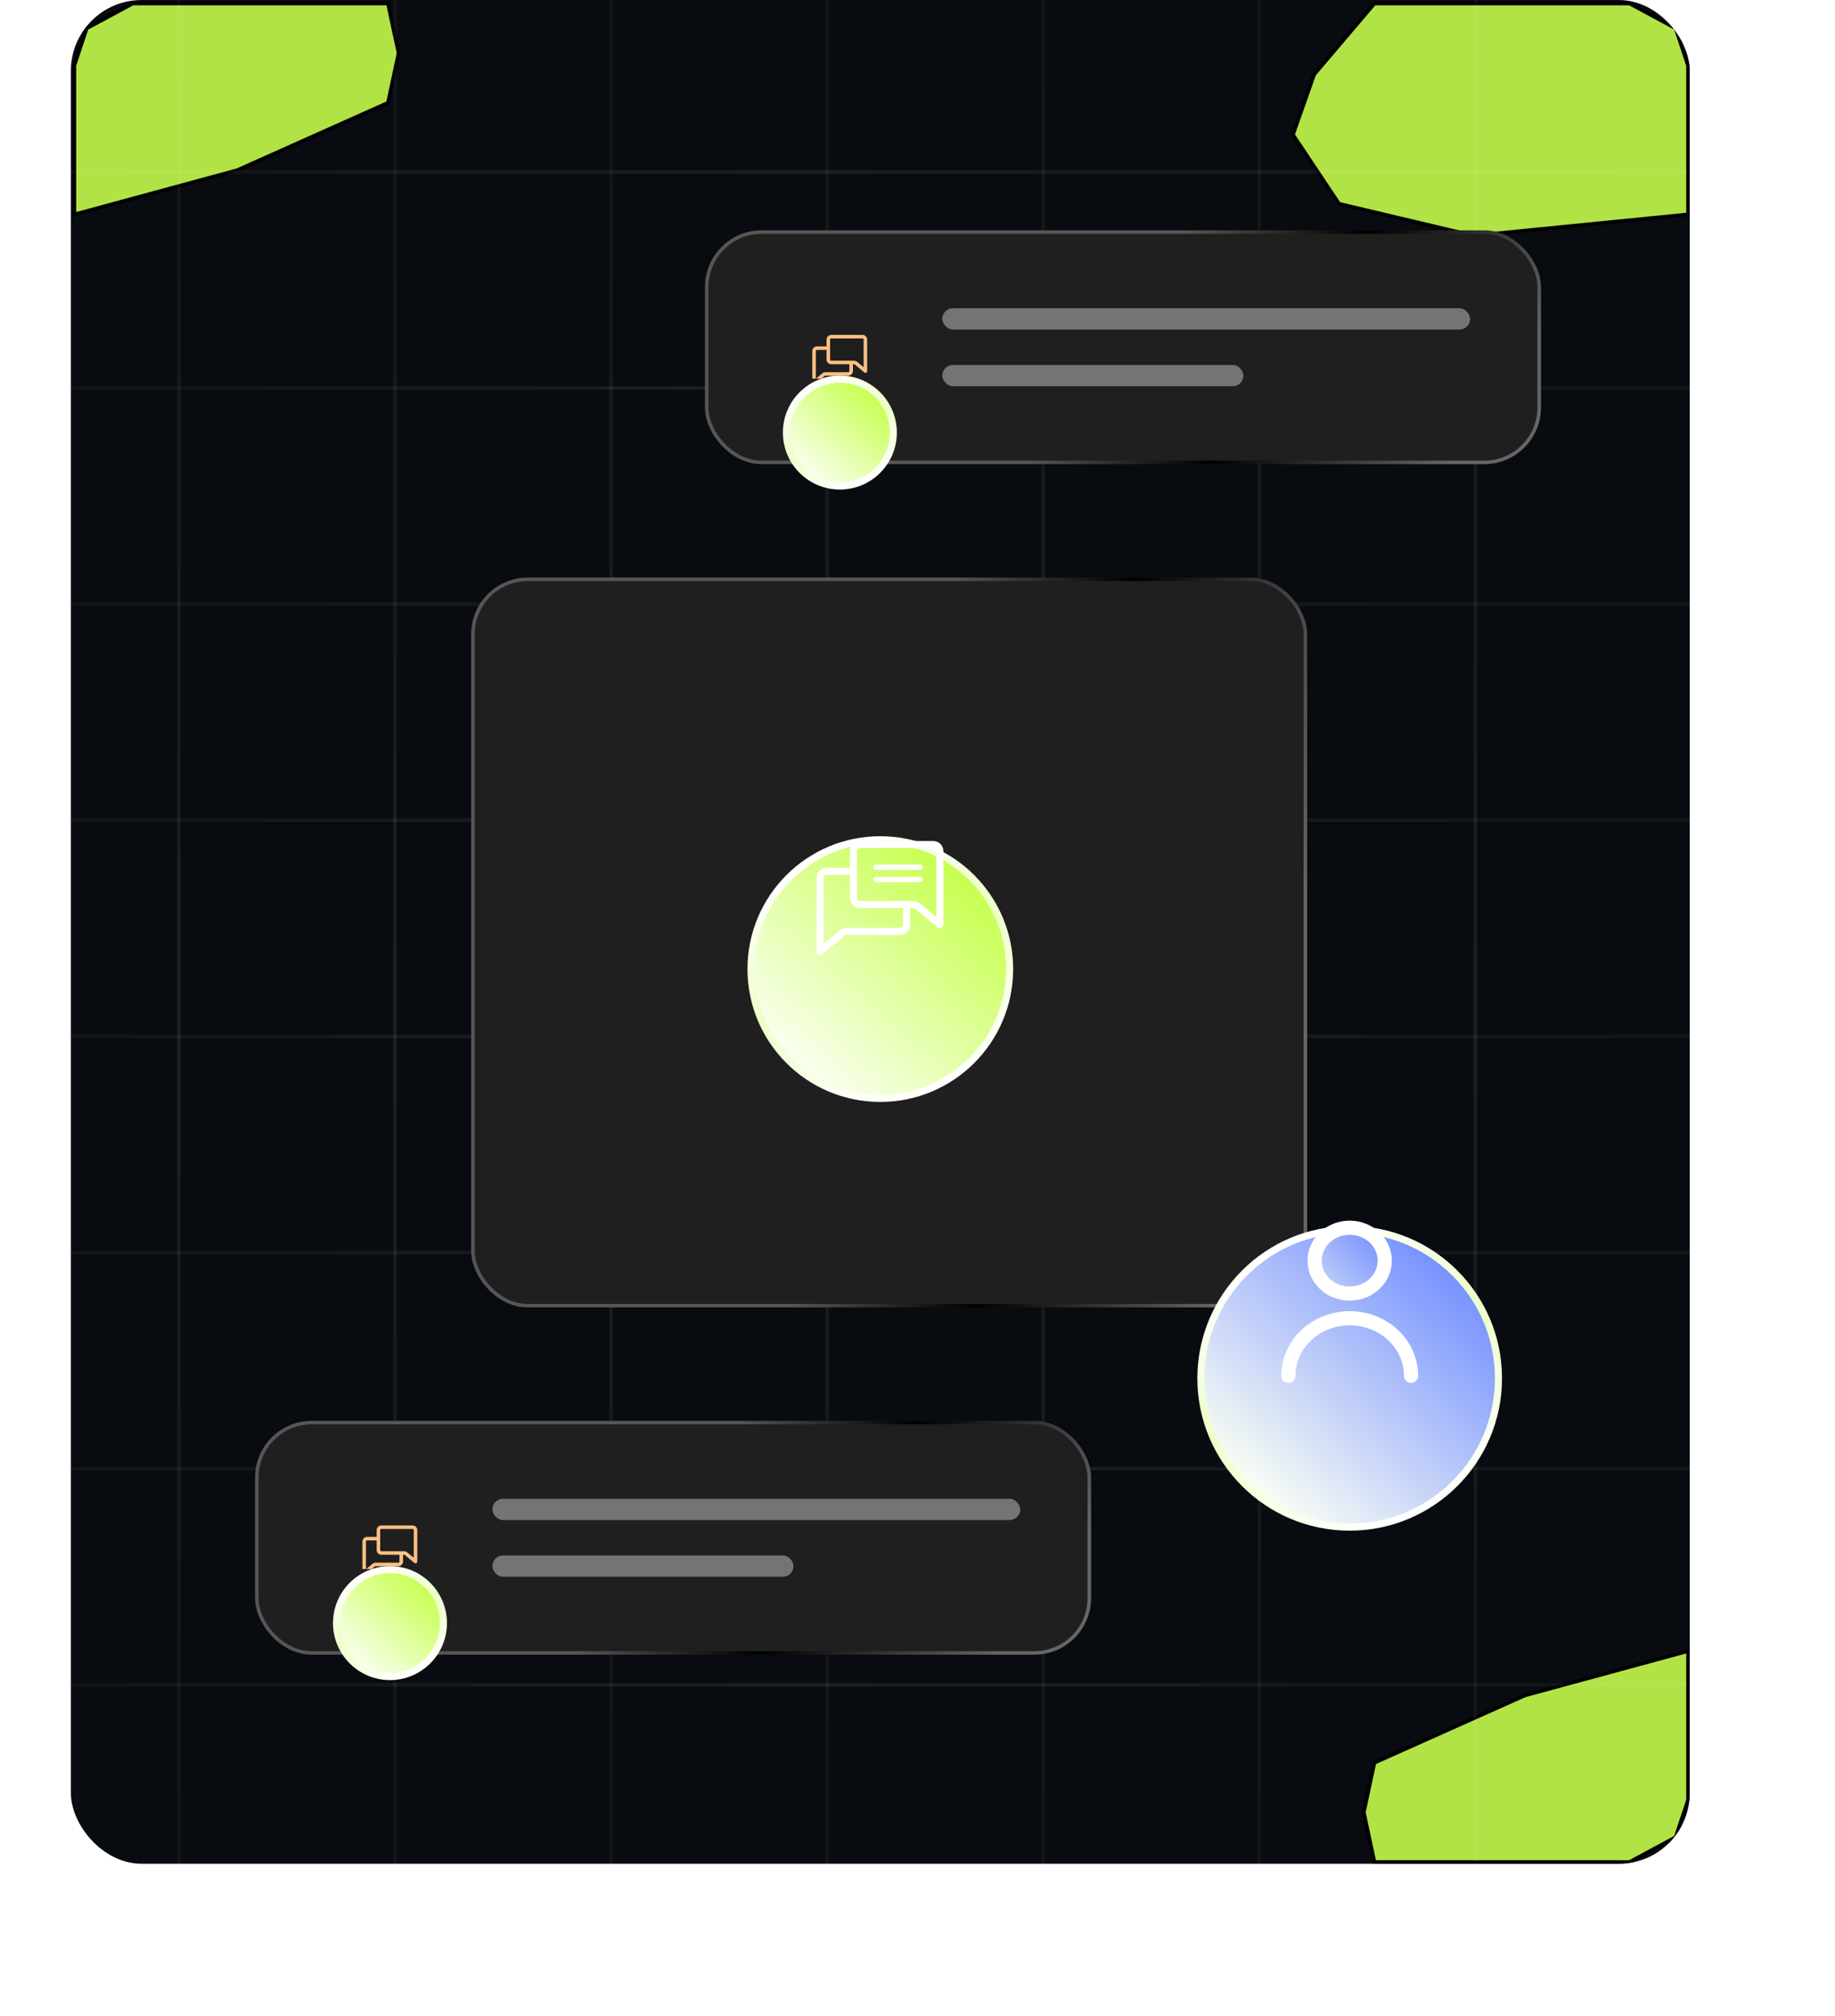 <svg width="518" height="569" viewBox="0 0 518 569" fill="none" xmlns="http://www.w3.org/2000/svg">
<g clip-path="url(#clip0_15_98)">
<rect x="20" width="457" height="526" rx="20" fill="#080B0F"/>
<g filter="url(#filter0_f_15_98)">
<path d="M21 60.5V18.5L24.5 8L37.5 1H109.5L112.5 15L109.5 29L67 48L21 60.5Z" fill="#B1E346"/>
<path d="M21 60.5V18.5L24.5 8L37.5 1H109.5L112.5 15L109.5 29L67 48L21 60.5Z" stroke="black"/>
</g>
<g filter="url(#filter1_f_15_98)">
<path d="M476.5 466V508L473 518.5L460 525.5H388L385 511.5L388 497.5L430.5 478.5L476.5 466Z" fill="#B1E346"/>
<path d="M476.5 466V508L473 518.5L460 525.5H388L385 511.5L388 497.5L430.5 478.5L476.5 466Z" stroke="black"/>
</g>
<g filter="url(#filter2_f_15_98)">
<path d="M476.5 60.5V18.5L473 8L460 1H388L371 21L365 38L378 57.5L416 66.5L476.5 60.5Z" fill="#B1E346"/>
<path d="M476.5 60.5V18.5L473 8L460 1H388L371 21L365 38L378 57.5L416 66.5L476.5 60.5Z" stroke="black"/>
</g>
</g>
<rect x="416" width="1" height="526" fill="url(#paint0_linear_15_98)" fill-opacity="0.08"/>
<rect x="477" y="414" width="1" height="457" transform="rotate(90 477 414)" fill="url(#paint1_linear_15_98)" fill-opacity="0.08"/>
<rect x="477" y="475" width="1" height="457" transform="rotate(90 477 475)" fill="url(#paint2_linear_15_98)" fill-opacity="0.08"/>
<rect x="172" width="1" height="526" fill="url(#paint3_linear_15_98)" fill-opacity="0.08"/>
<rect x="477" y="170" width="1" height="457" transform="rotate(90 477 170)" fill="url(#paint4_linear_15_98)" fill-opacity="0.08"/>
<rect x="294" width="1" height="526" fill="url(#paint5_linear_15_98)" fill-opacity="0.08"/>
<rect x="477" y="292" width="1" height="457" transform="rotate(90 477 292)" fill="url(#paint6_linear_15_98)" fill-opacity="0.08"/>
<rect x="50" width="1" height="526" fill="url(#paint7_linear_15_98)" fill-opacity="0.08"/>
<rect x="477" y="48" width="1" height="457" transform="rotate(90 477 48)" fill="url(#paint8_linear_15_98)" fill-opacity="0.08"/>
<rect x="355" width="1" height="526" fill="url(#paint9_linear_15_98)" fill-opacity="0.08"/>
<rect x="477" y="353" width="1" height="457" transform="rotate(90 477 353)" fill="url(#paint10_linear_15_98)" fill-opacity="0.08"/>
<rect x="111" width="1" height="526" fill="url(#paint11_linear_15_98)" fill-opacity="0.08"/>
<rect x="477" y="109" width="1" height="457" transform="rotate(90 477 109)" fill="url(#paint12_linear_15_98)" fill-opacity="0.08"/>
<rect x="233" width="1" height="526" fill="url(#paint13_linear_15_98)" fill-opacity="0.08"/>
<rect x="477" y="231" width="1" height="457" transform="rotate(90 477 231)" fill="url(#paint14_linear_15_98)" fill-opacity="0.08"/>
<rect x="72.5" y="401.5" width="235" height="65" rx="15.5" fill="#1F1F1F" stroke="url(#paint15_linear_15_98)"/>
<g filter="url(#filter3_d_15_98)">
<circle cx="110.085" cy="434.085" r="15.085" fill="url(#paint16_linear_15_98)" stroke="url(#paint17_linear_15_98)" stroke-width="2"/>
</g>
<g clip-path="url(#clip1_15_98)">
<g filter="url(#filter4_d_15_98)">
<path d="M106.828 431.251H103.607C103.162 431.251 102.801 431.613 102.801 432.06V440.958L105.486 438.718C105.63 438.597 105.813 438.531 106.001 438.531H112.465C112.91 438.531 113.271 438.169 113.271 437.722V435.296M106.828 431.251V428.824C106.828 428.377 107.189 428.015 107.633 428.015H116.492C116.937 428.015 117.297 428.377 117.297 428.824V437.723L114.613 435.482C114.469 435.362 114.286 435.296 114.098 435.296H113.271M106.828 431.251V434.487C106.828 434.933 107.189 435.296 107.633 435.296H113.271" stroke="#FFC082" stroke-linecap="round" stroke-linejoin="round"/>
</g>
</g>
<rect x="139" y="423" width="149" height="6" rx="3" fill="#747474"/>
<rect x="139" y="439" width="85" height="6" rx="3" fill="#747474"/>
<rect x="133.5" y="163.5" width="235" height="205" rx="15.5" fill="#1F1F1F" stroke="url(#paint18_linear_15_98)"/>
<rect x="199.5" y="65.5" width="235" height="65" rx="15.5" fill="#1F1F1F" stroke="url(#paint19_linear_15_98)"/>
<g filter="url(#filter5_d_15_98)">
<circle cx="237.085" cy="98.085" r="15.085" fill="url(#paint20_linear_15_98)" stroke="url(#paint21_linear_15_98)" stroke-width="2"/>
</g>
<g clip-path="url(#clip2_15_98)">
<g filter="url(#filter6_d_15_98)">
<path d="M233.828 95.251H230.607C230.162 95.251 229.801 95.613 229.801 96.06V104.958L232.486 102.718C232.63 102.597 232.813 102.531 233.001 102.531H239.465C239.91 102.531 240.271 102.169 240.271 101.722V99.296M233.828 95.251V92.824C233.828 92.377 234.189 92.015 234.633 92.015H243.492C243.937 92.015 244.297 92.377 244.297 92.824V101.723L241.613 99.482C241.469 99.362 241.286 99.296 241.098 99.296H240.271M233.828 95.251V98.487C233.828 98.933 234.189 99.296 234.633 99.296H240.271" stroke="#FFC082" stroke-linecap="round" stroke-linejoin="round"/>
</g>
</g>
<rect x="266" y="87" width="149" height="6" rx="3" fill="#747474"/>
<rect x="266" y="103" width="85" height="6" rx="3" fill="#747474"/>
<g filter="url(#filter7_d_15_98)">
<circle cx="248.5" cy="249.5" r="36.5" fill="url(#paint22_linear_15_98)" stroke="url(#paint23_linear_15_98)" stroke-width="2"/>
</g>
<g clip-path="url(#clip3_15_98)">
<g filter="url(#filter8_d_15_98)">
<path d="M240.907 242.893H233.396C232.36 242.893 231.519 243.737 231.519 244.779V265.524L237.777 260.302C238.114 260.02 238.54 259.866 238.978 259.866H254.049C255.086 259.866 255.927 259.022 255.927 257.98V252.322M240.907 242.893V237.235C240.907 236.193 241.747 235.349 242.784 235.349H263.437C264.474 235.349 265.315 236.193 265.315 237.235V257.981L259.057 252.758C258.72 252.476 258.294 252.322 257.856 252.322H255.927M240.907 242.893V250.436C240.907 251.478 241.747 252.322 242.784 252.322H255.927" stroke="white" stroke-width="2" stroke-linecap="round" stroke-linejoin="round"/>
<rect x="246.5" y="241" width="14" height="1.49" rx="0.745" fill="white"/>
<rect x="246.5" y="244.49" width="14" height="1.49" rx="0.745" fill="white"/>
</g>
</g>
<g filter="url(#filter9_d_15_98)">
<circle cx="381" cy="365" r="42" fill="url(#paint24_linear_15_98)" stroke="url(#paint25_linear_15_98)" stroke-width="2"/>
</g>
<g filter="url(#filter10_d_15_98)">
<path d="M371.103 352.79C371.103 357.921 375.534 362.08 381 362.08C386.466 362.08 390.897 357.921 390.897 352.79C390.897 347.659 386.466 343.5 381 343.5C375.534 343.5 371.103 347.659 371.103 352.79Z" fill="url(#paint26_linear_15_98)"/>
<path d="M398.32 385.306C398.32 376.327 390.565 369.048 381 369.048C371.435 369.048 363.681 376.327 363.681 385.306M381 362.08C375.534 362.08 371.103 357.921 371.103 352.79C371.103 347.659 375.534 343.5 381 343.5C386.466 343.5 390.897 347.659 390.897 352.79C390.897 357.921 386.466 362.08 381 362.08Z" stroke="white" stroke-width="4" stroke-linecap="round" stroke-linejoin="round"/>
</g>
<defs>
<filter id="filter0_f_15_98" x="-73.5" y="-93.5" width="280.511" height="248.654" filterUnits="userSpaceOnUse" color-interpolation-filters="sRGB">
<feFlood flood-opacity="0" result="BackgroundImageFix"/>
<feBlend mode="normal" in="SourceGraphic" in2="BackgroundImageFix" result="shape"/>
<feGaussianBlur stdDeviation="47" result="effect1_foregroundBlur_15_98"/>
</filter>
<filter id="filter1_f_15_98" x="290.489" y="371.346" width="280.511" height="248.654" filterUnits="userSpaceOnUse" color-interpolation-filters="sRGB">
<feFlood flood-opacity="0" result="BackgroundImageFix"/>
<feBlend mode="normal" in="SourceGraphic" in2="BackgroundImageFix" result="shape"/>
<feGaussianBlur stdDeviation="47" result="effect1_foregroundBlur_15_98"/>
</filter>
<filter id="filter2_f_15_98" x="270.445" y="-93.5" width="300.555" height="254.506" filterUnits="userSpaceOnUse" color-interpolation-filters="sRGB">
<feFlood flood-opacity="0" result="BackgroundImageFix"/>
<feBlend mode="normal" in="SourceGraphic" in2="BackgroundImageFix" result="shape"/>
<feGaussianBlur stdDeviation="47" result="effect1_foregroundBlur_15_98"/>
</filter>
<filter id="filter3_d_15_98" x="0" y="348" width="220.17" height="220.17" filterUnits="userSpaceOnUse" color-interpolation-filters="sRGB">
<feFlood flood-opacity="0" result="BackgroundImageFix"/>
<feColorMatrix in="SourceAlpha" type="matrix" values="0 0 0 0 0 0 0 0 0 0 0 0 0 0 0 0 0 0 127 0" result="hardAlpha"/>
<feOffset dy="24"/>
<feGaussianBlur stdDeviation="47"/>
<feComposite in2="hardAlpha" operator="out"/>
<feColorMatrix type="matrix" values="0 0 0 0 0.9 0 0 0 0 1 0 0 0 0 0.688 0 0 0 0.8 0"/>
<feBlend mode="normal" in2="BackgroundImageFix" result="effect1_dropShadow_15_98"/>
<feBlend mode="normal" in="SourceGraphic" in2="effect1_dropShadow_15_98" result="shape"/>
</filter>
<filter id="filter4_d_15_98" x="97.301" y="425.515" width="57.955" height="30.1" filterUnits="userSpaceOnUse" color-interpolation-filters="sRGB">
<feFlood flood-opacity="0" result="BackgroundImageFix"/>
<feColorMatrix in="SourceAlpha" type="matrix" values="0 0 0 0 0 0 0 0 0 0 0 0 0 0 0 0 0 0 127 0" result="hardAlpha"/>
<feOffset dy="3"/>
<feGaussianBlur stdDeviation="2.5"/>
<feComposite in2="hardAlpha" operator="out"/>
<feColorMatrix type="matrix" values="0 0 0 0 0 0 0 0 0 0 0 0 0 0 0 0 0 0 0.12 0"/>
<feBlend mode="normal" in2="BackgroundImageFix" result="effect1_dropShadow_15_98"/>
<feBlend mode="normal" in="SourceGraphic" in2="effect1_dropShadow_15_98" result="shape"/>
</filter>
<filter id="filter5_d_15_98" x="127" y="12" width="220.17" height="220.17" filterUnits="userSpaceOnUse" color-interpolation-filters="sRGB">
<feFlood flood-opacity="0" result="BackgroundImageFix"/>
<feColorMatrix in="SourceAlpha" type="matrix" values="0 0 0 0 0 0 0 0 0 0 0 0 0 0 0 0 0 0 127 0" result="hardAlpha"/>
<feOffset dy="24"/>
<feGaussianBlur stdDeviation="47"/>
<feComposite in2="hardAlpha" operator="out"/>
<feColorMatrix type="matrix" values="0 0 0 0 0.9 0 0 0 0 1 0 0 0 0 0.688 0 0 0 0.8 0"/>
<feBlend mode="normal" in2="BackgroundImageFix" result="effect1_dropShadow_15_98"/>
<feBlend mode="normal" in="SourceGraphic" in2="effect1_dropShadow_15_98" result="shape"/>
</filter>
<filter id="filter6_d_15_98" x="224.301" y="89.515" width="57.955" height="30.1" filterUnits="userSpaceOnUse" color-interpolation-filters="sRGB">
<feFlood flood-opacity="0" result="BackgroundImageFix"/>
<feColorMatrix in="SourceAlpha" type="matrix" values="0 0 0 0 0 0 0 0 0 0 0 0 0 0 0 0 0 0 127 0" result="hardAlpha"/>
<feOffset dy="3"/>
<feGaussianBlur stdDeviation="2.5"/>
<feComposite in2="hardAlpha" operator="out"/>
<feColorMatrix type="matrix" values="0 0 0 0 0 0 0 0 0 0 0 0 0 0 0 0 0 0 0.12 0"/>
<feBlend mode="normal" in2="BackgroundImageFix" result="effect1_dropShadow_15_98"/>
<feBlend mode="normal" in="SourceGraphic" in2="effect1_dropShadow_15_98" result="shape"/>
</filter>
<filter id="filter7_d_15_98" x="117" y="142" width="263" height="263" filterUnits="userSpaceOnUse" color-interpolation-filters="sRGB">
<feFlood flood-opacity="0" result="BackgroundImageFix"/>
<feColorMatrix in="SourceAlpha" type="matrix" values="0 0 0 0 0 0 0 0 0 0 0 0 0 0 0 0 0 0 127 0" result="hardAlpha"/>
<feOffset dy="24"/>
<feGaussianBlur stdDeviation="47"/>
<feComposite in2="hardAlpha" operator="out"/>
<feColorMatrix type="matrix" values="0 0 0 0 0.9 0 0 0 0 1 0 0 0 0 0.688 0 0 0 0.8 0"/>
<feBlend mode="normal" in2="BackgroundImageFix" result="effect1_dropShadow_15_98"/>
<feBlend mode="normal" in="SourceGraphic" in2="effect1_dropShadow_15_98" result="shape"/>
</filter>
<filter id="filter8_d_15_98" x="225.519" y="232.349" width="45.796" height="42.175" filterUnits="userSpaceOnUse" color-interpolation-filters="sRGB">
<feFlood flood-opacity="0" result="BackgroundImageFix"/>
<feColorMatrix in="SourceAlpha" type="matrix" values="0 0 0 0 0 0 0 0 0 0 0 0 0 0 0 0 0 0 127 0" result="hardAlpha"/>
<feOffset dy="3"/>
<feGaussianBlur stdDeviation="2.5"/>
<feComposite in2="hardAlpha" operator="out"/>
<feColorMatrix type="matrix" values="0 0 0 0 0 0 0 0 0 0 0 0 0 0 0 0 0 0 0.12 0"/>
<feBlend mode="normal" in2="BackgroundImageFix" result="effect1_dropShadow_15_98"/>
<feBlend mode="normal" in="SourceGraphic" in2="effect1_dropShadow_15_98" result="shape"/>
</filter>
<filter id="filter9_d_15_98" x="244" y="252" width="274" height="274" filterUnits="userSpaceOnUse" color-interpolation-filters="sRGB">
<feFlood flood-opacity="0" result="BackgroundImageFix"/>
<feColorMatrix in="SourceAlpha" type="matrix" values="0 0 0 0 0 0 0 0 0 0 0 0 0 0 0 0 0 0 127 0" result="hardAlpha"/>
<feOffset dy="24"/>
<feGaussianBlur stdDeviation="47"/>
<feComposite in2="hardAlpha" operator="out"/>
<feColorMatrix type="matrix" values="0 0 0 0 0.9 0 0 0 0 1 0 0 0 0 0.688 0 0 0 0.8 0"/>
<feBlend mode="normal" in2="BackgroundImageFix" result="effect1_dropShadow_15_98"/>
<feBlend mode="normal" in="SourceGraphic" in2="effect1_dropShadow_15_98" result="shape"/>
</filter>
<filter id="filter10_d_15_98" x="358.681" y="341.5" width="44.639" height="51.806" filterUnits="userSpaceOnUse" color-interpolation-filters="sRGB">
<feFlood flood-opacity="0" result="BackgroundImageFix"/>
<feColorMatrix in="SourceAlpha" type="matrix" values="0 0 0 0 0 0 0 0 0 0 0 0 0 0 0 0 0 0 127 0" result="hardAlpha"/>
<feOffset dy="3"/>
<feGaussianBlur stdDeviation="1.5"/>
<feComposite in2="hardAlpha" operator="out"/>
<feColorMatrix type="matrix" values="0 0 0 0 0 0 0 0 0 0 0 0 0 0 0 0 0 0 0.12 0"/>
<feBlend mode="normal" in2="BackgroundImageFix" result="effect1_dropShadow_15_98"/>
<feBlend mode="normal" in="SourceGraphic" in2="effect1_dropShadow_15_98" result="shape"/>
</filter>
<linearGradient id="paint0_linear_15_98" x1="416.5" y1="0" x2="416.5" y2="526" gradientUnits="userSpaceOnUse">
<stop stop-color="white" stop-opacity="0.47"/>
<stop offset="0.553" stop-color="white"/>
<stop offset="1" stop-color="white" stop-opacity="0.47"/>
</linearGradient>
<linearGradient id="paint1_linear_15_98" x1="477.5" y1="414" x2="477.5" y2="871" gradientUnits="userSpaceOnUse">
<stop stop-color="white" stop-opacity="0.47"/>
<stop offset="0.553" stop-color="white"/>
<stop offset="1" stop-color="white" stop-opacity="0.47"/>
</linearGradient>
<linearGradient id="paint2_linear_15_98" x1="477.5" y1="475" x2="477.5" y2="932" gradientUnits="userSpaceOnUse">
<stop stop-color="white" stop-opacity="0.47"/>
<stop offset="0.553" stop-color="white"/>
<stop offset="1" stop-color="white" stop-opacity="0.47"/>
</linearGradient>
<linearGradient id="paint3_linear_15_98" x1="172.5" y1="0" x2="172.5" y2="526" gradientUnits="userSpaceOnUse">
<stop stop-color="white" stop-opacity="0.47"/>
<stop offset="0.553" stop-color="white"/>
<stop offset="1" stop-color="white" stop-opacity="0.47"/>
</linearGradient>
<linearGradient id="paint4_linear_15_98" x1="477.5" y1="170" x2="477.5" y2="627" gradientUnits="userSpaceOnUse">
<stop stop-color="white" stop-opacity="0.47"/>
<stop offset="0.553" stop-color="white"/>
<stop offset="1" stop-color="white" stop-opacity="0.47"/>
</linearGradient>
<linearGradient id="paint5_linear_15_98" x1="294.5" y1="0" x2="294.5" y2="526" gradientUnits="userSpaceOnUse">
<stop stop-color="white" stop-opacity="0.47"/>
<stop offset="0.553" stop-color="white"/>
<stop offset="1" stop-color="white" stop-opacity="0.47"/>
</linearGradient>
<linearGradient id="paint6_linear_15_98" x1="477.5" y1="292" x2="477.5" y2="749" gradientUnits="userSpaceOnUse">
<stop stop-color="white" stop-opacity="0.47"/>
<stop offset="0.553" stop-color="white"/>
<stop offset="1" stop-color="white" stop-opacity="0.47"/>
</linearGradient>
<linearGradient id="paint7_linear_15_98" x1="50.5" y1="0" x2="50.5" y2="526" gradientUnits="userSpaceOnUse">
<stop stop-color="white" stop-opacity="0.47"/>
<stop offset="0.553" stop-color="white"/>
<stop offset="1" stop-color="white" stop-opacity="0.47"/>
</linearGradient>
<linearGradient id="paint8_linear_15_98" x1="477.5" y1="48" x2="477.5" y2="505" gradientUnits="userSpaceOnUse">
<stop stop-color="white" stop-opacity="0.47"/>
<stop offset="0.553" stop-color="white"/>
<stop offset="1" stop-color="white" stop-opacity="0.47"/>
</linearGradient>
<linearGradient id="paint9_linear_15_98" x1="355.5" y1="0" x2="355.5" y2="526" gradientUnits="userSpaceOnUse">
<stop stop-color="white" stop-opacity="0.47"/>
<stop offset="0.553" stop-color="white"/>
<stop offset="1" stop-color="white" stop-opacity="0.47"/>
</linearGradient>
<linearGradient id="paint10_linear_15_98" x1="477.5" y1="353" x2="477.5" y2="810" gradientUnits="userSpaceOnUse">
<stop stop-color="white" stop-opacity="0.47"/>
<stop offset="0.553" stop-color="white"/>
<stop offset="1" stop-color="white" stop-opacity="0.47"/>
</linearGradient>
<linearGradient id="paint11_linear_15_98" x1="111.5" y1="0" x2="111.5" y2="526" gradientUnits="userSpaceOnUse">
<stop stop-color="white" stop-opacity="0.47"/>
<stop offset="0.553" stop-color="white"/>
<stop offset="1" stop-color="white" stop-opacity="0.47"/>
</linearGradient>
<linearGradient id="paint12_linear_15_98" x1="477.5" y1="109" x2="477.5" y2="566" gradientUnits="userSpaceOnUse">
<stop stop-color="white" stop-opacity="0.47"/>
<stop offset="0.553" stop-color="white"/>
<stop offset="1" stop-color="white" stop-opacity="0.47"/>
</linearGradient>
<linearGradient id="paint13_linear_15_98" x1="233.5" y1="0" x2="233.5" y2="526" gradientUnits="userSpaceOnUse">
<stop stop-color="white" stop-opacity="0.47"/>
<stop offset="0.553" stop-color="white"/>
<stop offset="1" stop-color="white" stop-opacity="0.47"/>
</linearGradient>
<linearGradient id="paint14_linear_15_98" x1="477.5" y1="231" x2="477.5" y2="688" gradientUnits="userSpaceOnUse">
<stop stop-color="white" stop-opacity="0.47"/>
<stop offset="0.553" stop-color="white"/>
<stop offset="1" stop-color="white" stop-opacity="0.47"/>
</linearGradient>
<linearGradient id="paint15_linear_15_98" x1="186" y1="401" x2="283" y2="467" gradientUnits="userSpaceOnUse">
<stop offset="0.154" stop-color="#575555"/>
<stop offset="0.514"/>
<stop offset="1" stop-color="#666666"/>
</linearGradient>
<linearGradient id="paint16_linear_15_98" x1="120.236" y1="422.216" x2="99.31" y2="445.797" gradientUnits="userSpaceOnUse">
<stop stop-color="#C6FF4C"/>
<stop offset="1" stop-color="#FBFFF3"/>
</linearGradient>
<linearGradient id="paint17_linear_15_98" x1="102.901" y1="420.186" x2="117.268" y2="448.452" gradientUnits="userSpaceOnUse">
<stop stop-color="white"/>
<stop offset="0.462" stop-color="#ECFFC7"/>
<stop offset="1" stop-color="white"/>
</linearGradient>
<linearGradient id="paint18_linear_15_98" x1="247" y1="163" x2="382.469" y2="192.532" gradientUnits="userSpaceOnUse">
<stop offset="0.154" stop-color="#575555"/>
<stop offset="0.514"/>
<stop offset="1" stop-color="#666666"/>
</linearGradient>
<linearGradient id="paint19_linear_15_98" x1="313" y1="65" x2="410" y2="131" gradientUnits="userSpaceOnUse">
<stop offset="0.154" stop-color="#575555"/>
<stop offset="0.514"/>
<stop offset="1" stop-color="#666666"/>
</linearGradient>
<linearGradient id="paint20_linear_15_98" x1="247.236" y1="86.216" x2="226.31" y2="109.797" gradientUnits="userSpaceOnUse">
<stop stop-color="#C6FF4C"/>
<stop offset="1" stop-color="#FBFFF3"/>
</linearGradient>
<linearGradient id="paint21_linear_15_98" x1="229.901" y1="84.186" x2="244.268" y2="112.452" gradientUnits="userSpaceOnUse">
<stop stop-color="white"/>
<stop offset="0.462" stop-color="#ECFFC7"/>
<stop offset="1" stop-color="white"/>
</linearGradient>
<linearGradient id="paint22_linear_15_98" x1="272.165" y1="221.83" x2="223.379" y2="276.806" gradientUnits="userSpaceOnUse">
<stop stop-color="#C6FF4C"/>
<stop offset="1" stop-color="#FBFFF3"/>
</linearGradient>
<linearGradient id="paint23_linear_15_98" x1="231.752" y1="217.097" x2="265.248" y2="282.995" gradientUnits="userSpaceOnUse">
<stop stop-color="white"/>
<stop offset="0.462" stop-color="#ECFFC7"/>
<stop offset="1" stop-color="white"/>
</linearGradient>
<linearGradient id="paint24_linear_15_98" x1="408.136" y1="333.272" x2="352.194" y2="396.311" gradientUnits="userSpaceOnUse">
<stop stop-color="#7792FF"/>
<stop offset="1" stop-color="#FBFFF3"/>
</linearGradient>
<linearGradient id="paint25_linear_15_98" x1="361.796" y1="327.845" x2="400.204" y2="403.408" gradientUnits="userSpaceOnUse">
<stop stop-color="white"/>
<stop offset="0.462" stop-color="#ECFFC7"/>
<stop offset="1" stop-color="white"/>
</linearGradient>
<linearGradient id="paint26_linear_15_98" x1="391.93" y1="348.979" x2="364.606" y2="374.491" gradientUnits="userSpaceOnUse">
<stop stop-color="#7792FF"/>
<stop offset="1" stop-color="#FBFFF3"/>
</linearGradient>
<clipPath id="clip0_15_98">
<rect x="20" width="457" height="526" rx="20" fill="white"/>
</clipPath>
<clipPath id="clip1_15_98">
<rect width="19.12" height="16.388" fill="white" transform="translate(100.373 426.498)"/>
</clipPath>
<clipPath id="clip2_15_98">
<rect width="19.12" height="16.388" fill="white" transform="translate(227.373 90.498)"/>
</clipPath>
<clipPath id="clip3_15_98">
<rect width="44.575" height="38.208" fill="white" transform="translate(225.858 231.811)"/>
</clipPath>
</defs>
</svg>
